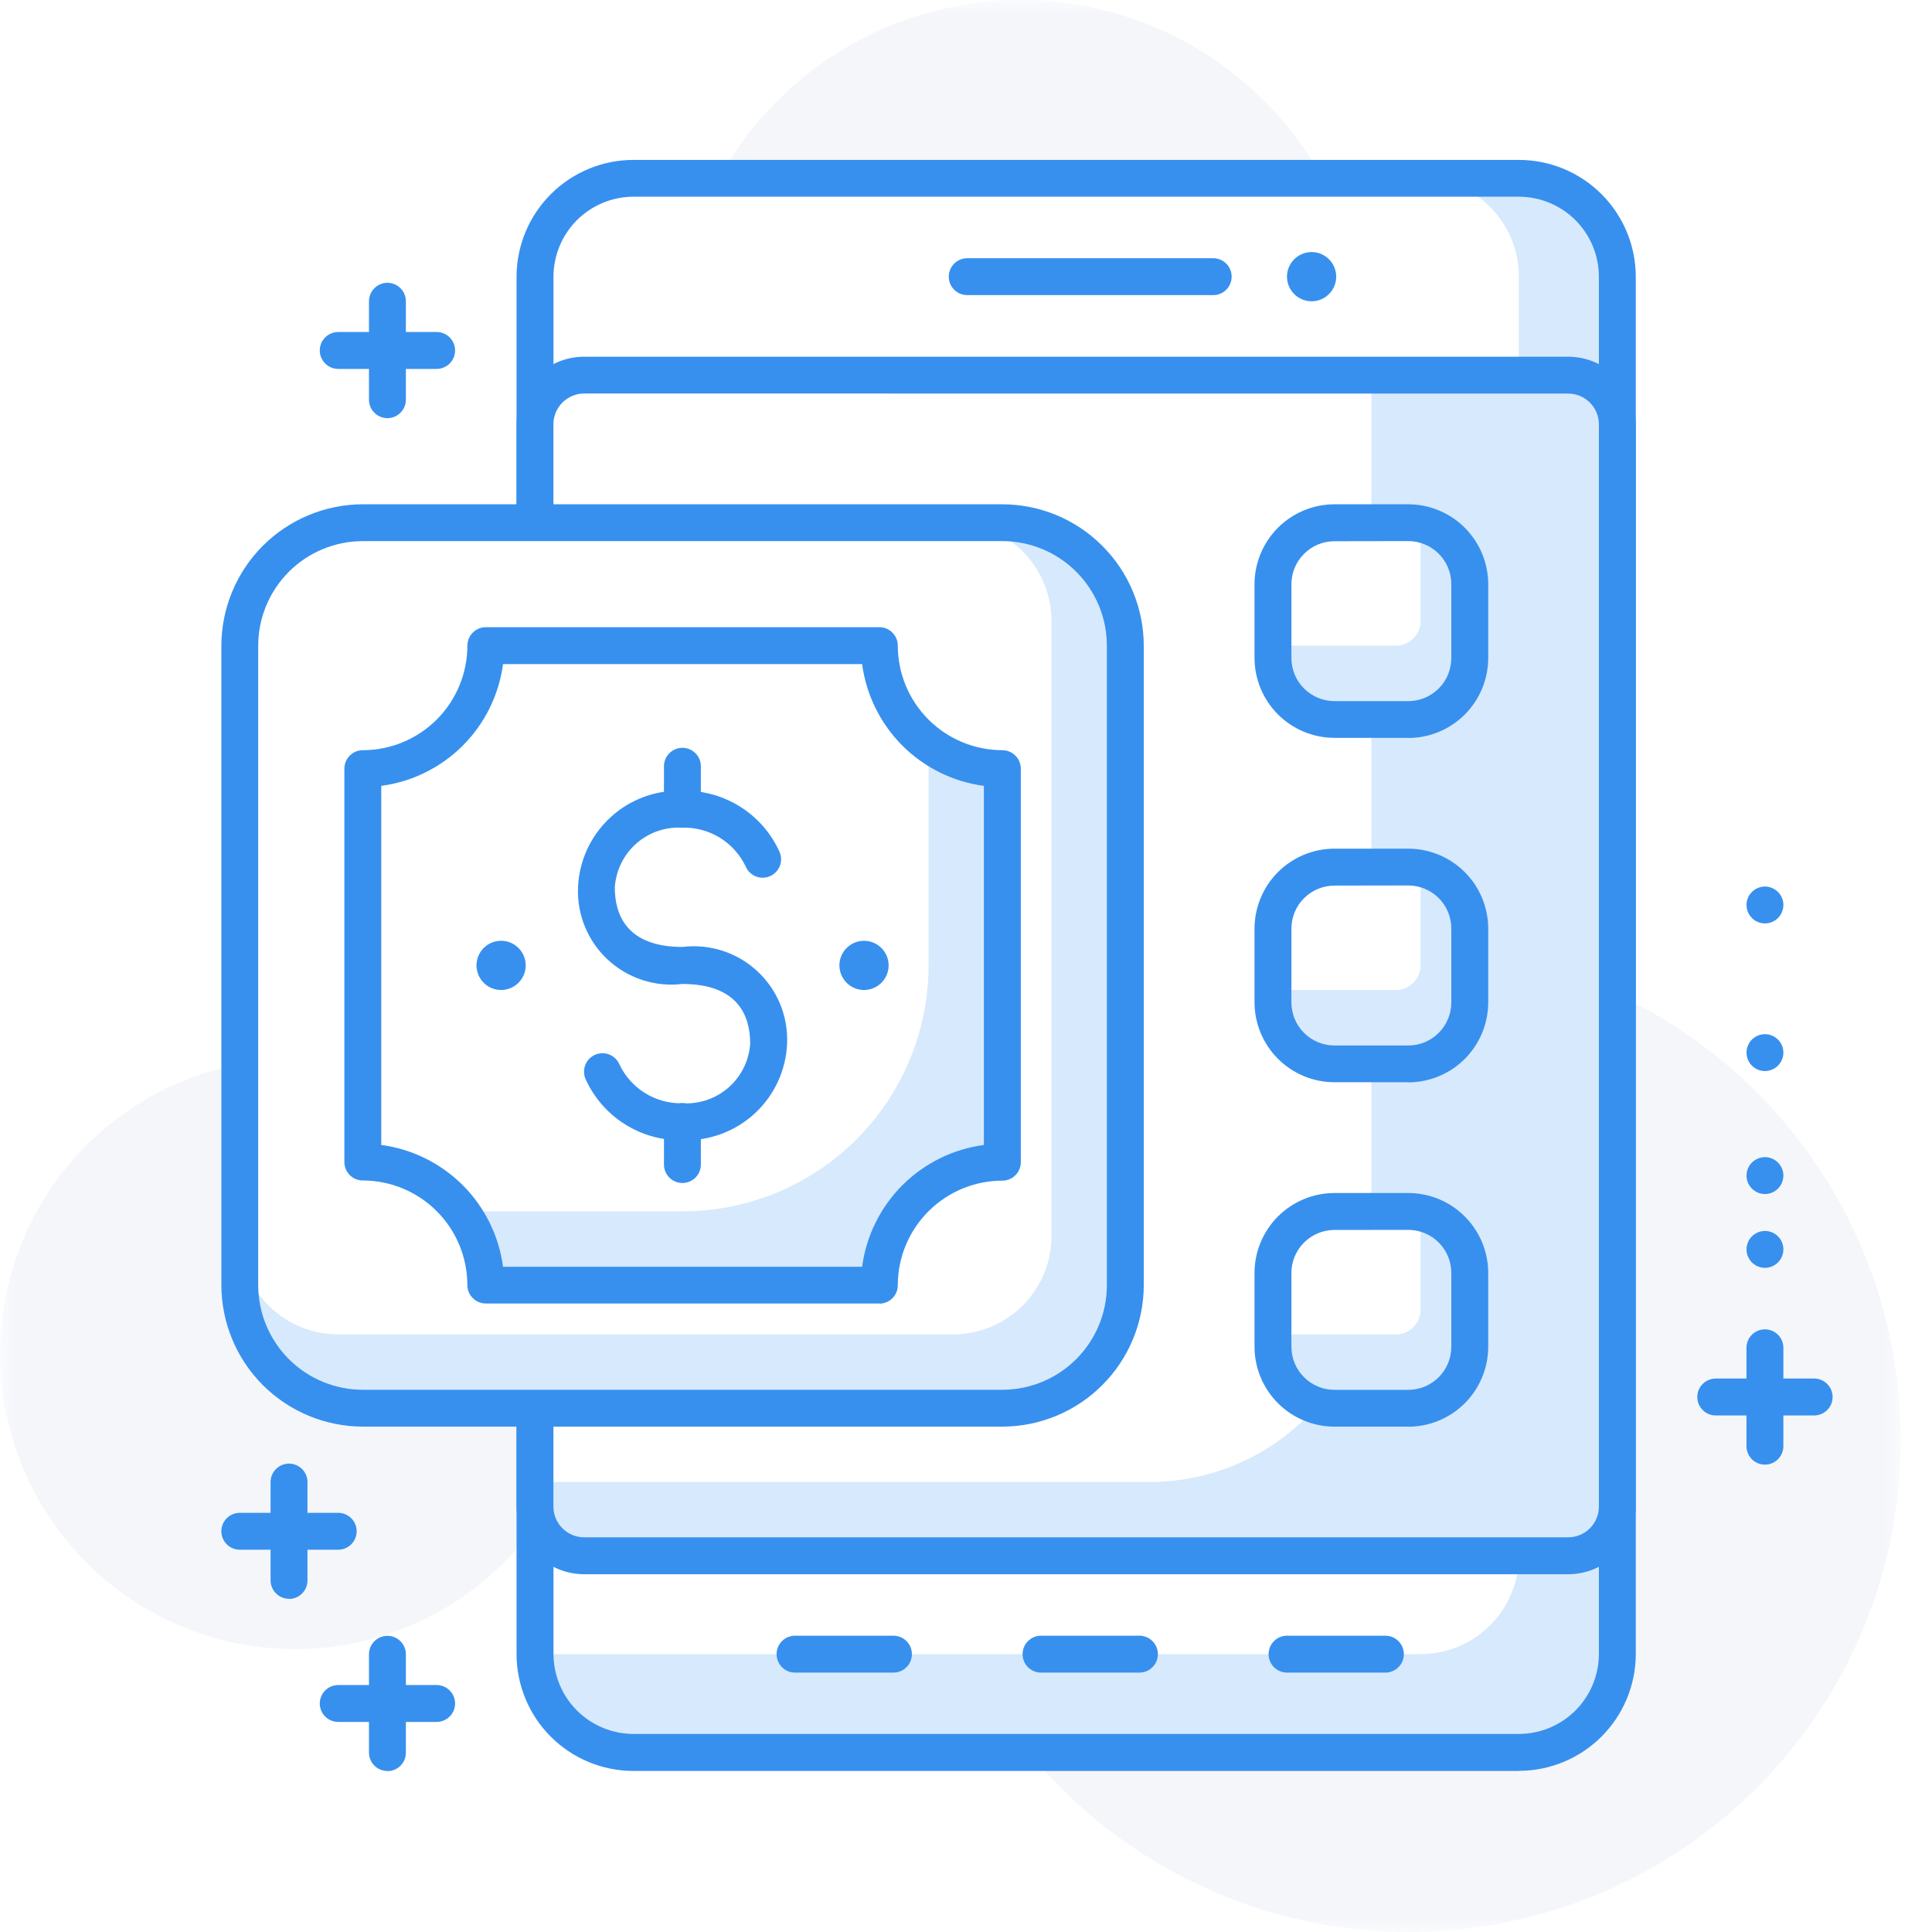 <svg width="60" height="60" viewBox="0 0 60 60" fill="none" xmlns="http://www.w3.org/2000/svg">
<path d="M60 0H0V60H60V0Z" fill="white"/>
<mask id="mask0_407_2610" style="mask-type:luminance" maskUnits="userSpaceOnUse" x="0" y="0" width="60" height="60">
<path d="M59.031 0H0V60H59.031V0Z" fill="white"/>
</mask>
<g mask="url(#mask0_407_2610)">
<path d="M42.397 10.695C42.397 12.81 41.77 14.878 40.595 16.637C39.419 18.396 37.749 19.766 35.795 20.576C33.841 21.385 31.69 21.597 29.616 21.184C27.541 20.772 25.635 19.753 24.14 18.258C22.644 16.762 21.625 14.856 21.212 12.781C20.8 10.707 21.012 8.556 21.821 6.602C22.631 4.648 24.001 2.978 25.76 1.802C27.519 0.627 29.587 0 31.702 0C34.538 0.001 37.258 1.129 39.263 3.134C41.269 5.139 42.396 7.859 42.397 10.695Z" fill="#F4F6FA"/>
<path d="M18.334 42.048C18.334 43.861 17.796 45.633 16.789 47.141C15.782 48.648 14.35 49.824 12.675 50.517C11 51.211 9.157 51.393 7.379 51.039C5.6 50.685 3.967 49.812 2.685 48.53C1.403 47.248 0.53 45.615 0.176 43.837C-0.178 42.058 0.004 40.215 0.698 38.54C1.392 36.865 2.567 35.433 4.074 34.426C5.582 33.419 7.354 32.881 9.167 32.881C10.371 32.881 11.563 33.118 12.675 33.579C13.787 34.039 14.798 34.715 15.649 35.566C16.501 36.417 17.176 37.428 17.637 38.54C18.097 39.652 18.334 40.844 18.334 42.048Z" fill="#F4F6FA"/>
<path d="M59.031 44.722C59.031 47.744 58.135 50.698 56.456 53.21C54.778 55.722 52.392 57.681 49.6 58.837C46.808 59.993 43.736 60.296 40.773 59.707C37.809 59.117 35.087 57.662 32.95 55.526C30.814 53.389 29.358 50.667 28.769 47.703C28.179 44.74 28.482 41.668 29.638 38.876C30.794 36.084 32.752 33.698 35.264 32.019C37.777 30.34 40.73 29.444 43.752 29.444C45.758 29.444 47.745 29.839 49.599 30.607C51.453 31.375 53.137 32.5 54.556 33.919C55.975 35.337 57.1 37.022 57.868 38.875C58.636 40.729 59.031 42.716 59.031 44.722Z" fill="#F4F6FA"/>
<path d="M19.671 54.426H47.171C47.572 54.426 47.97 54.347 48.341 54.194C48.712 54.04 49.048 53.815 49.332 53.531C49.616 53.247 49.841 52.91 49.995 52.54C50.148 52.169 50.227 51.771 50.227 51.37V8.589C50.227 8.188 50.148 7.79 49.995 7.419C49.841 7.048 49.616 6.712 49.332 6.428C49.048 6.144 48.712 5.919 48.341 5.765C47.97 5.612 47.572 5.533 47.171 5.533H19.671C18.86 5.533 18.083 5.855 17.51 6.428C16.937 7.001 16.615 7.778 16.615 8.589V51.371C16.615 51.772 16.694 52.17 16.847 52.541C17.001 52.911 17.226 53.248 17.51 53.532C17.794 53.816 18.131 54.041 18.501 54.195C18.872 54.348 19.27 54.426 19.671 54.426Z" fill="#D7E9FC"/>
<path d="M16.615 51.371H44.115C44.925 51.371 45.703 51.049 46.276 50.476C46.849 49.903 47.171 49.126 47.171 48.315V8.589C47.171 7.778 46.849 7.001 46.276 6.428C45.703 5.855 44.925 5.533 44.115 5.533H19.671C18.86 5.533 18.083 5.855 17.51 6.428C16.937 7.001 16.615 7.778 16.615 8.589V51.371Z" fill="white"/>
<path d="M47.172 54.999H19.672C18.709 54.998 17.786 54.615 17.105 53.934C16.424 53.253 16.042 52.329 16.042 51.366V8.592C16.044 7.63 16.427 6.708 17.108 6.029C17.788 5.349 18.71 4.967 19.672 4.966H47.172C48.134 4.967 49.057 5.35 49.737 6.03C50.417 6.71 50.8 7.633 50.801 8.595V51.366C50.8 52.328 50.417 53.251 49.737 53.931C49.057 54.611 48.134 54.994 47.172 54.995M19.672 6.109C19.014 6.11 18.383 6.372 17.917 6.837C17.452 7.303 17.19 7.934 17.189 8.592V51.366C17.19 52.024 17.452 52.656 17.917 53.121C18.383 53.586 19.014 53.848 19.672 53.849H47.172C47.83 53.848 48.461 53.586 48.927 53.121C49.392 52.656 49.654 52.024 49.655 51.366V8.592C49.654 7.934 49.392 7.303 48.927 6.837C48.461 6.372 47.83 6.11 47.172 6.109H19.672Z" fill="#3790EE"/>
<path d="M18.143 48.315H48.699C49.104 48.315 49.493 48.154 49.779 47.867C50.066 47.581 50.227 47.192 50.227 46.787V13.175C50.227 12.974 50.188 12.775 50.111 12.59C50.034 12.405 49.922 12.236 49.78 12.094C49.638 11.952 49.469 11.84 49.284 11.763C49.098 11.686 48.9 11.647 48.699 11.647H18.143C17.942 11.647 17.744 11.686 17.558 11.763C17.373 11.84 17.204 11.952 17.062 12.094C16.92 12.236 16.808 12.405 16.731 12.59C16.654 12.775 16.615 12.974 16.615 13.175V46.787C16.615 47.192 16.776 47.581 17.062 47.867C17.349 48.154 17.738 48.315 18.143 48.315Z" fill="#D7E9FC"/>
<path d="M16.615 46.023H35.715C37.538 46.023 39.287 45.299 40.576 44.009C41.866 42.72 42.59 40.971 42.59 39.148V11.648H18.143C17.942 11.648 17.744 11.687 17.558 11.764C17.373 11.841 17.204 11.953 17.062 12.095C16.92 12.237 16.808 12.406 16.731 12.591C16.654 12.777 16.615 12.975 16.615 13.176V46.023Z" fill="white"/>
<path d="M48.7 48.889H18.142C17.585 48.889 17.051 48.668 16.657 48.274C16.263 47.88 16.042 47.346 16.042 46.789V13.178C16.042 12.621 16.263 12.087 16.657 11.693C17.051 11.299 17.585 11.078 18.142 11.078H48.7C49.257 11.078 49.791 11.299 50.185 11.693C50.579 12.087 50.8 12.621 50.8 13.178V46.788C50.8 47.345 50.579 47.879 50.185 48.273C49.791 48.667 49.257 48.889 48.7 48.889ZM18.142 12.221C17.889 12.221 17.646 12.322 17.467 12.501C17.288 12.68 17.187 12.923 17.187 13.176V46.788C17.187 47.041 17.288 47.284 17.467 47.463C17.646 47.642 17.889 47.743 18.142 47.743H48.7C48.953 47.743 49.196 47.642 49.375 47.463C49.554 47.284 49.655 47.041 49.655 46.788V13.178C49.655 12.925 49.554 12.682 49.375 12.503C49.196 12.324 48.953 12.223 48.7 12.223L18.142 12.221Z" fill="#3790EE"/>
<path d="M37.677 9.165H30.038C29.886 9.165 29.74 9.105 29.633 8.997C29.525 8.89 29.465 8.744 29.465 8.592C29.465 8.44 29.525 8.294 29.633 8.187C29.74 8.079 29.886 8.019 30.038 8.019H37.677C37.829 8.019 37.975 8.079 38.082 8.187C38.19 8.294 38.25 8.44 38.25 8.592C38.25 8.744 38.19 8.89 38.082 8.997C37.975 9.105 37.829 9.165 37.677 9.165Z" fill="#3790EE"/>
<path d="M35.386 51.944H32.33C32.178 51.944 32.032 51.884 31.925 51.776C31.817 51.669 31.757 51.523 31.757 51.371C31.757 51.219 31.817 51.073 31.925 50.966C32.032 50.858 32.178 50.798 32.33 50.798H35.386C35.538 50.798 35.684 50.858 35.791 50.966C35.899 51.073 35.959 51.219 35.959 51.371C35.959 51.523 35.899 51.669 35.791 51.776C35.684 51.884 35.538 51.944 35.386 51.944Z" fill="#3790EE"/>
<path d="M43.025 51.944H39.97C39.818 51.944 39.672 51.884 39.565 51.776C39.457 51.669 39.397 51.523 39.397 51.371C39.397 51.219 39.457 51.073 39.565 50.966C39.672 50.858 39.818 50.798 39.97 50.798H43.025C43.177 50.798 43.323 50.858 43.43 50.966C43.538 51.073 43.598 51.219 43.598 51.371C43.598 51.523 43.538 51.669 43.43 51.776C43.323 51.884 43.177 51.944 43.025 51.944Z" fill="#3790EE"/>
<path d="M27.747 51.944H24.69C24.538 51.944 24.392 51.884 24.285 51.776C24.177 51.669 24.117 51.523 24.117 51.371C24.117 51.219 24.177 51.073 24.285 50.966C24.392 50.858 24.538 50.798 24.69 50.798H27.747C27.899 50.798 28.045 50.858 28.152 50.966C28.26 51.073 28.32 51.219 28.32 51.371C28.32 51.523 28.26 51.669 28.152 51.776C28.045 51.884 27.899 51.944 27.747 51.944Z" fill="#3790EE"/>
<path d="M41.497 8.592C41.497 8.743 41.452 8.891 41.368 9.016C41.284 9.142 41.165 9.24 41.025 9.298C40.886 9.356 40.732 9.371 40.584 9.341C40.436 9.312 40.3 9.239 40.193 9.132C40.086 9.025 40.013 8.889 39.984 8.741C39.954 8.593 39.969 8.439 40.027 8.3C40.085 8.16 40.183 8.041 40.309 7.957C40.434 7.873 40.582 7.828 40.733 7.828C40.936 7.828 41.13 7.908 41.273 8.052C41.416 8.195 41.497 8.389 41.497 8.592Z" fill="#3790EE"/>
<path d="M41.443 33.037H43.735C44.242 33.037 44.727 32.836 45.086 32.478C45.444 32.119 45.645 31.634 45.645 31.127V28.836C45.645 28.329 45.444 27.844 45.086 27.485C44.727 27.127 44.242 26.926 43.735 26.926H41.443C40.937 26.926 40.451 27.127 40.092 27.485C39.734 27.844 39.533 28.329 39.533 28.836V31.128C39.533 31.635 39.734 32.12 40.092 32.479C40.451 32.837 40.937 33.037 41.443 33.037Z" fill="#D7E9FC"/>
<path d="M39.533 30.746H43.353C43.453 30.746 43.553 30.726 43.645 30.688C43.738 30.649 43.822 30.593 43.893 30.522C43.964 30.451 44.02 30.367 44.059 30.274C44.097 30.182 44.117 30.082 44.117 29.982V26.926H41.443C40.937 26.926 40.451 27.127 40.092 27.485C39.734 27.844 39.533 28.329 39.533 28.836V30.746Z" fill="white"/>
<path d="M43.734 33.61H41.443C40.785 33.609 40.154 33.347 39.688 32.882C39.223 32.416 38.961 31.785 38.96 31.127V28.836C38.962 28.178 39.224 27.548 39.689 27.083C40.155 26.618 40.785 26.357 41.443 26.356H43.735C44.393 26.357 45.024 26.619 45.49 27.084C45.955 27.55 46.217 28.181 46.218 28.839V31.131C46.217 31.789 45.955 32.42 45.49 32.886C45.024 33.351 44.393 33.613 43.735 33.614M41.443 27.503C41.089 27.503 40.749 27.644 40.498 27.895C40.247 28.145 40.106 28.485 40.106 28.84V31.132C40.106 31.486 40.247 31.826 40.498 32.077C40.749 32.328 41.089 32.469 41.443 32.469H43.735C44.09 32.469 44.429 32.328 44.68 32.077C44.931 31.826 45.072 31.486 45.072 31.132V28.836C45.072 28.481 44.931 28.142 44.68 27.891C44.429 27.64 44.09 27.499 43.735 27.499L41.443 27.503Z" fill="#3790EE"/>
<path d="M41.443 43.733H43.735C43.986 43.733 44.234 43.684 44.466 43.588C44.698 43.492 44.908 43.351 45.086 43.174C45.263 42.997 45.404 42.786 45.5 42.554C45.596 42.322 45.645 42.074 45.645 41.823V39.532C45.645 39.026 45.444 38.54 45.086 38.181C44.727 37.823 44.242 37.622 43.735 37.622H41.443C40.937 37.622 40.451 37.823 40.092 38.181C39.734 38.54 39.533 39.026 39.533 39.532V41.824C39.533 42.331 39.734 42.816 40.092 43.175C40.451 43.533 40.937 43.733 41.443 43.733Z" fill="#D7E9FC"/>
<path d="M39.533 41.441H43.353C43.556 41.441 43.75 41.361 43.893 41.217C44.036 41.074 44.117 40.88 44.117 40.677V37.622H41.443C40.937 37.622 40.451 37.823 40.092 38.181C39.734 38.54 39.533 39.026 39.533 39.532V41.441Z" fill="white"/>
<path d="M43.734 44.306H41.443C40.785 44.305 40.154 44.043 39.688 43.578C39.223 43.112 38.961 42.481 38.96 41.823V39.532C38.961 38.874 39.223 38.243 39.688 37.778C40.154 37.313 40.785 37.051 41.443 37.05H43.735C44.393 37.051 45.024 37.313 45.49 37.778C45.955 38.244 46.217 38.875 46.218 39.533V41.825C46.217 42.483 45.955 43.114 45.49 43.58C45.024 44.045 44.393 44.307 43.735 44.308M41.443 38.197C41.089 38.197 40.749 38.338 40.498 38.589C40.247 38.84 40.106 39.179 40.106 39.534V41.826C40.106 42.181 40.247 42.52 40.498 42.771C40.749 43.022 41.089 43.163 41.443 43.163H43.735C44.09 43.163 44.429 43.022 44.68 42.771C44.931 42.52 45.072 42.181 45.072 41.826V39.532C45.072 39.178 44.931 38.838 44.68 38.587C44.429 38.336 44.09 38.195 43.735 38.195L41.443 38.197Z" fill="#3790EE"/>
<path d="M41.443 22.342H43.735C44.242 22.342 44.727 22.141 45.086 21.782C45.444 21.424 45.645 20.939 45.645 20.432V18.141C45.645 17.634 45.444 17.149 45.086 16.79C44.727 16.432 44.242 16.231 43.735 16.231H41.443C40.937 16.231 40.451 16.432 40.092 16.79C39.734 17.149 39.533 17.634 39.533 18.141V20.433C39.533 20.939 39.734 21.425 40.092 21.784C40.451 22.142 40.937 22.342 41.443 22.342Z" fill="#D7E9FC"/>
<path d="M39.533 20.051H43.353C43.556 20.051 43.75 19.971 43.893 19.827C44.036 19.684 44.117 19.49 44.117 19.287V16.231H41.443C40.937 16.231 40.451 16.432 40.092 16.79C39.734 17.149 39.533 17.634 39.533 18.141V20.051Z" fill="white"/>
<path d="M43.734 22.915H41.443C40.785 22.914 40.154 22.652 39.688 22.187C39.223 21.721 38.961 21.09 38.96 20.432V18.141C38.962 17.483 39.224 16.853 39.689 16.388C40.155 15.923 40.785 15.662 41.443 15.661H43.735C44.393 15.662 45.024 15.924 45.49 16.389C45.955 16.855 46.217 17.486 46.218 18.144V20.436C46.217 21.094 45.955 21.725 45.49 22.191C45.024 22.656 44.393 22.918 43.735 22.919M41.443 16.808C41.089 16.808 40.749 16.949 40.498 17.2C40.247 17.451 40.106 17.79 40.106 18.145V20.437C40.106 20.791 40.247 21.131 40.498 21.382C40.749 21.633 41.089 21.774 41.443 21.774H43.735C44.09 21.774 44.429 21.633 44.68 21.382C44.931 21.131 45.072 20.791 45.072 20.437V18.141C45.072 17.786 44.931 17.447 44.68 17.196C44.429 16.945 44.09 16.804 43.735 16.804L41.443 16.808Z" fill="#3790EE"/>
<path d="M13.56 11.457H10.504C10.352 11.457 10.206 11.397 10.099 11.289C9.991 11.182 9.931 11.036 9.931 10.884C9.931 10.732 9.991 10.586 10.099 10.479C10.206 10.371 10.352 10.311 10.504 10.311H13.56C13.712 10.311 13.858 10.371 13.965 10.479C14.073 10.586 14.133 10.732 14.133 10.884C14.133 11.036 14.073 11.182 13.965 11.289C13.858 11.397 13.712 11.457 13.56 11.457Z" fill="#3790EE"/>
<path d="M12.032 12.986C11.957 12.986 11.882 12.971 11.812 12.942C11.743 12.913 11.68 12.871 11.627 12.818C11.573 12.764 11.531 12.701 11.502 12.632C11.474 12.562 11.459 12.487 11.459 12.412V9.356C11.459 9.204 11.519 9.058 11.627 8.951C11.734 8.843 11.88 8.783 12.032 8.783C12.184 8.783 12.33 8.843 12.437 8.951C12.545 9.058 12.605 9.204 12.605 9.356V12.412C12.605 12.564 12.545 12.71 12.437 12.817C12.33 12.925 12.184 12.986 12.032 12.986Z" fill="#3790EE"/>
<path d="M10.503 48.128H7.447C7.295 48.128 7.149 48.068 7.042 47.96C6.934 47.853 6.874 47.707 6.874 47.555C6.874 47.403 6.934 47.257 7.042 47.15C7.149 47.042 7.295 46.982 7.447 46.982H10.503C10.655 46.982 10.801 47.042 10.908 47.15C11.016 47.257 11.076 47.403 11.076 47.555C11.076 47.707 11.016 47.853 10.908 47.96C10.801 48.068 10.655 48.128 10.503 48.128Z" fill="#3790EE"/>
<path d="M8.975 49.652C8.824 49.652 8.679 49.592 8.572 49.485C8.465 49.379 8.404 49.234 8.403 49.083V46.027C8.403 45.875 8.463 45.729 8.571 45.622C8.678 45.514 8.824 45.454 8.976 45.454C9.128 45.454 9.274 45.514 9.381 45.622C9.489 45.729 9.549 45.875 9.549 46.027V49.083C9.549 49.235 9.489 49.381 9.381 49.488C9.274 49.596 9.128 49.656 8.976 49.656" fill="#3790EE"/>
<path d="M13.56 53.476H10.504C10.352 53.476 10.206 53.416 10.099 53.308C9.991 53.201 9.931 53.055 9.931 52.903C9.931 52.751 9.991 52.605 10.099 52.498C10.206 52.391 10.352 52.33 10.504 52.33H13.56C13.712 52.33 13.858 52.391 13.965 52.498C14.073 52.605 14.133 52.751 14.133 52.903C14.133 53.055 14.073 53.201 13.965 53.308C13.858 53.416 13.712 53.476 13.56 53.476Z" fill="#3790EE"/>
<path d="M12.032 55C11.881 55 11.736 54.94 11.628 54.834C11.521 54.727 11.46 54.582 11.459 54.431V51.375C11.459 51.223 11.519 51.077 11.627 50.97C11.734 50.862 11.88 50.802 12.032 50.802C12.184 50.802 12.33 50.862 12.437 50.97C12.545 51.077 12.605 51.223 12.605 51.375V54.431C12.605 54.583 12.545 54.729 12.437 54.836C12.33 54.944 12.184 55.004 12.032 55.004" fill="#3790EE"/>
<path d="M56.34 43.958H53.284C53.132 43.958 52.986 43.898 52.879 43.79C52.771 43.683 52.711 43.537 52.711 43.385C52.711 43.233 52.771 43.087 52.879 42.98C52.986 42.872 53.132 42.812 53.284 42.812H56.34C56.492 42.812 56.638 42.872 56.745 42.98C56.853 43.087 56.913 43.233 56.913 43.385C56.913 43.537 56.853 43.683 56.745 43.79C56.638 43.898 56.492 43.958 56.34 43.958Z" fill="#3790EE"/>
<path d="M54.812 45.486C54.737 45.486 54.662 45.471 54.593 45.443C54.523 45.414 54.459 45.372 54.406 45.319C54.353 45.265 54.311 45.202 54.282 45.132C54.253 45.063 54.238 44.988 54.238 44.913V41.857C54.238 41.705 54.298 41.559 54.406 41.452C54.513 41.344 54.659 41.284 54.811 41.284C54.963 41.284 55.109 41.344 55.216 41.452C55.324 41.559 55.384 41.705 55.384 41.857V44.913C55.384 45.065 55.323 45.21 55.216 45.318C55.108 45.425 54.964 45.486 54.812 45.486Z" fill="#3790EE"/>
<path d="M55.385 38.801C55.385 38.914 55.351 39.025 55.288 39.119C55.225 39.214 55.136 39.287 55.031 39.33C54.927 39.374 54.811 39.385 54.7 39.363C54.589 39.341 54.487 39.286 54.407 39.206C54.327 39.126 54.272 39.024 54.25 38.913C54.228 38.802 54.239 38.687 54.283 38.582C54.326 38.477 54.399 38.388 54.494 38.325C54.588 38.262 54.699 38.228 54.812 38.228C54.964 38.228 55.11 38.288 55.217 38.396C55.325 38.503 55.385 38.649 55.385 38.801Z" fill="#3790EE"/>
<path d="M55.385 36.509C55.385 36.622 55.351 36.733 55.288 36.827C55.225 36.922 55.136 36.995 55.031 37.038C54.927 37.082 54.811 37.093 54.7 37.071C54.589 37.049 54.487 36.994 54.407 36.914C54.327 36.834 54.272 36.732 54.25 36.621C54.228 36.51 54.239 36.395 54.283 36.29C54.326 36.185 54.399 36.096 54.494 36.033C54.588 35.97 54.699 35.936 54.812 35.936C54.964 35.936 55.109 35.997 55.217 36.104C55.324 36.212 55.385 36.357 55.385 36.509Z" fill="#3790EE"/>
<path d="M55.385 32.69C55.385 32.803 55.351 32.914 55.288 33.008C55.225 33.102 55.136 33.176 55.031 33.219C54.927 33.263 54.811 33.274 54.7 33.252C54.589 33.23 54.487 33.175 54.407 33.095C54.327 33.015 54.272 32.913 54.25 32.802C54.228 32.691 54.239 32.575 54.283 32.471C54.326 32.366 54.399 32.276 54.494 32.214C54.588 32.151 54.699 32.117 54.812 32.117C54.964 32.117 55.109 32.178 55.217 32.285C55.324 32.392 55.385 32.538 55.385 32.69Z" fill="#3790EE"/>
<path d="M55.385 28.105C55.385 28.218 55.351 28.329 55.288 28.423C55.225 28.518 55.136 28.591 55.031 28.634C54.927 28.678 54.811 28.689 54.7 28.667C54.589 28.645 54.487 28.59 54.407 28.51C54.327 28.43 54.272 28.328 54.25 28.217C54.228 28.106 54.239 27.99 54.283 27.886C54.326 27.781 54.399 27.692 54.494 27.629C54.588 27.566 54.699 27.532 54.812 27.532C54.964 27.532 55.109 27.593 55.217 27.7C55.324 27.808 55.385 27.953 55.385 28.105Z" fill="#3790EE"/>
<path d="M11.267 43.732H31.128C31.63 43.732 32.127 43.633 32.59 43.441C33.054 43.249 33.475 42.968 33.83 42.613C34.184 42.259 34.466 41.837 34.657 41.374C34.849 40.91 34.948 40.414 34.948 39.912V20.051C34.948 19.038 34.546 18.066 33.829 17.35C33.113 16.633 32.141 16.231 31.128 16.231H11.267C10.254 16.231 9.282 16.633 8.566 17.35C7.849 18.066 7.447 19.038 7.447 20.051V39.912C7.447 40.414 7.546 40.91 7.738 41.374C7.929 41.837 8.211 42.259 8.566 42.613C8.92 42.968 9.341 43.249 9.805 43.441C10.268 43.633 10.765 43.732 11.267 43.732Z" fill="#D7E9FC"/>
<path d="M10.498 41.44H29.598C30 41.44 30.397 41.361 30.768 41.208C31.139 41.054 31.476 40.829 31.76 40.545C32.044 40.262 32.269 39.925 32.423 39.554C32.576 39.183 32.655 38.785 32.655 38.384V19.284C32.655 18.883 32.575 18.486 32.422 18.115C32.268 17.744 32.043 17.408 31.759 17.124C31.475 16.841 31.138 16.616 30.767 16.463C30.396 16.309 29.999 16.231 29.598 16.231H11.267C10.254 16.231 9.282 16.633 8.566 17.35C7.849 18.066 7.447 19.038 7.447 20.051V38.384C7.447 39.194 7.768 39.97 8.34 40.543C8.912 41.116 9.688 41.439 10.498 41.44Z" fill="white"/>
<path d="M31.128 44.305H11.267C10.103 44.303 8.987 43.839 8.163 43.016C7.34 42.192 6.877 41.076 6.875 39.912V20.051C6.878 18.887 7.341 17.772 8.164 16.949C8.988 16.126 10.103 15.663 11.267 15.661H31.128C32.292 15.663 33.409 16.126 34.232 16.95C35.056 17.773 35.519 18.889 35.521 20.054V39.912C35.519 41.076 35.056 42.193 34.232 43.016C33.409 43.84 32.292 44.303 31.128 44.305ZM11.266 16.805C10.405 16.806 9.58 17.148 8.971 17.757C8.362 18.366 8.02 19.191 8.019 20.052V39.912C8.019 40.773 8.362 41.599 8.971 42.209C9.58 42.818 10.406 43.16 11.267 43.161H31.128C31.989 43.16 32.815 42.818 33.424 42.208C34.033 41.599 34.375 40.773 34.375 39.912V20.051C34.374 19.19 34.032 18.364 33.423 17.756C32.814 17.147 31.989 16.805 31.128 16.804L11.266 16.805Z" fill="#3790EE"/>
<path d="M15.087 39.913H27.309C27.309 38.9 27.712 37.928 28.428 37.212C29.144 36.495 30.116 36.093 31.129 36.093V23.871C30.627 23.871 30.131 23.772 29.667 23.581C29.203 23.389 28.782 23.107 28.428 22.753C28.073 22.398 27.791 21.977 27.599 21.513C27.408 21.049 27.309 20.553 27.309 20.051H15.087C15.087 20.553 14.988 21.049 14.796 21.513C14.605 21.977 14.323 22.398 13.969 22.753C13.614 23.107 13.193 23.389 12.729 23.581C12.265 23.772 11.769 23.871 11.267 23.871V36.093C11.769 36.093 12.265 36.192 12.729 36.384C13.192 36.576 13.614 36.857 13.968 37.212C14.323 37.567 14.604 37.988 14.796 38.451C14.988 38.915 15.087 39.411 15.087 39.913Z" fill="white"/>
<path d="M28.837 23.089V29.981C28.837 32.007 28.032 33.95 26.6 35.383C25.167 36.815 23.224 37.62 21.198 37.62H14.306C14.81 38.278 15.085 39.083 15.087 39.912H27.31C27.31 38.899 27.712 37.927 28.429 37.211C29.145 36.495 30.117 36.092 31.13 36.092V23.87C30.301 23.868 29.495 23.593 28.837 23.089Z" fill="#D7E9FC"/>
<path d="M27.309 40.481H15.087C14.935 40.481 14.789 40.421 14.682 40.313C14.574 40.206 14.514 40.06 14.514 39.908C14.513 39.047 14.171 38.222 13.562 37.613C12.953 37.004 12.128 36.662 11.267 36.661C11.116 36.661 10.971 36.601 10.864 36.495C10.757 36.388 10.696 36.244 10.695 36.093V23.871C10.695 23.719 10.755 23.573 10.863 23.466C10.97 23.358 11.116 23.298 11.268 23.298C12.129 23.297 12.954 22.955 13.563 22.346C14.172 21.737 14.514 20.912 14.515 20.051C14.515 19.899 14.575 19.753 14.683 19.646C14.79 19.538 14.936 19.478 15.088 19.478H27.309C27.461 19.478 27.607 19.538 27.714 19.646C27.822 19.753 27.882 19.899 27.882 20.051C27.883 20.912 28.225 21.737 28.834 22.346C29.443 22.955 30.268 23.297 31.129 23.298C31.281 23.298 31.427 23.358 31.534 23.466C31.642 23.573 31.702 23.719 31.702 23.871V36.093C31.702 36.245 31.642 36.391 31.534 36.498C31.427 36.606 31.281 36.666 31.129 36.666C30.268 36.667 29.443 37.009 28.834 37.618C28.225 38.227 27.883 39.052 27.882 39.913C27.882 40.065 27.822 40.211 27.714 40.318C27.607 40.426 27.461 40.486 27.309 40.486M15.622 39.34H26.774C26.901 38.382 27.341 37.492 28.024 36.808C28.708 36.125 29.598 35.685 30.556 35.558V24.406C29.598 24.279 28.708 23.839 28.024 23.156C27.341 22.472 26.901 21.582 26.774 20.624H15.622C15.495 21.582 15.055 22.472 14.372 23.156C13.688 23.839 12.798 24.279 11.84 24.406V35.558C12.798 35.685 13.688 36.125 14.372 36.808C15.055 37.492 15.495 38.382 15.622 39.34Z" fill="#3790EE"/>
<path d="M27.597 29.981C27.597 30.132 27.552 30.28 27.468 30.405C27.384 30.531 27.265 30.629 27.125 30.687C26.986 30.745 26.832 30.76 26.684 30.73C26.536 30.701 26.4 30.628 26.293 30.521C26.186 30.414 26.113 30.278 26.084 30.13C26.054 29.982 26.069 29.828 26.127 29.689C26.185 29.549 26.283 29.43 26.409 29.346C26.534 29.262 26.682 29.217 26.833 29.217C26.933 29.217 27.033 29.237 27.125 29.275C27.218 29.314 27.302 29.37 27.373 29.441C27.444 29.512 27.5 29.596 27.539 29.689C27.577 29.781 27.597 29.881 27.597 29.981Z" fill="#3790EE"/>
<path d="M16.326 29.981C16.326 30.132 16.281 30.28 16.197 30.405C16.113 30.531 15.994 30.629 15.854 30.687C15.715 30.745 15.561 30.76 15.413 30.73C15.265 30.701 15.129 30.628 15.022 30.521C14.915 30.414 14.842 30.278 14.813 30.13C14.783 29.982 14.798 29.828 14.856 29.689C14.914 29.549 15.012 29.43 15.137 29.346C15.263 29.262 15.411 29.217 15.562 29.217C15.765 29.217 15.959 29.297 16.102 29.441C16.245 29.584 16.326 29.778 16.326 29.981Z" fill="#3790EE"/>
<path d="M21.202 35.41C20.566 35.425 19.94 35.252 19.402 34.911C18.864 34.572 18.439 34.08 18.18 33.499C18.123 33.359 18.123 33.203 18.181 33.063C18.238 32.924 18.349 32.813 18.488 32.754C18.627 32.696 18.784 32.694 18.924 32.75C19.064 32.806 19.176 32.916 19.236 33.054C19.411 33.425 19.69 33.736 20.039 33.951C20.388 34.165 20.792 34.274 21.202 34.263C21.725 34.293 22.239 34.115 22.631 33.768C23.024 33.421 23.263 32.933 23.298 32.41C23.298 31.565 22.933 30.558 21.193 30.558C20.776 30.608 20.353 30.567 19.953 30.437C19.554 30.307 19.187 30.092 18.879 29.807C18.57 29.522 18.328 29.173 18.168 28.785C18.008 28.396 17.933 27.978 17.951 27.558C17.985 26.731 18.345 25.951 18.953 25.389C19.56 24.826 20.366 24.528 21.193 24.558C21.829 24.543 22.455 24.716 22.993 25.056C23.53 25.396 23.956 25.887 24.215 26.468C24.272 26.608 24.272 26.764 24.214 26.904C24.157 27.043 24.046 27.154 23.907 27.213C23.768 27.271 23.611 27.273 23.471 27.217C23.331 27.16 23.219 27.051 23.159 26.913C22.984 26.543 22.705 26.231 22.356 26.016C22.007 25.802 21.603 25.693 21.193 25.704C20.669 25.673 20.155 25.85 19.761 26.197C19.368 26.544 19.128 27.033 19.093 27.556C19.093 28.401 19.457 29.408 21.193 29.408C21.611 29.357 22.035 29.397 22.435 29.526C22.836 29.655 23.204 29.87 23.513 30.155C23.823 30.441 24.066 30.79 24.227 31.179C24.387 31.568 24.462 31.987 24.444 32.408C24.41 33.235 24.05 34.015 23.442 34.577C22.835 35.139 22.029 35.438 21.202 35.408" fill="#3790EE"/>
<path d="M21.193 25.704C21.041 25.704 20.895 25.644 20.788 25.536C20.68 25.429 20.62 25.283 20.62 25.131V23.797C20.62 23.645 20.68 23.499 20.788 23.392C20.895 23.285 21.041 23.224 21.193 23.224C21.345 23.224 21.491 23.285 21.598 23.392C21.706 23.499 21.766 23.645 21.766 23.797V25.132C21.766 25.284 21.706 25.43 21.598 25.537C21.491 25.645 21.345 25.704 21.193 25.704Z" fill="#3790EE"/>
<path d="M21.193 36.739C21.041 36.739 20.895 36.679 20.788 36.571C20.68 36.464 20.62 36.318 20.62 36.166V34.832C20.62 34.68 20.68 34.534 20.788 34.427C20.895 34.319 21.041 34.259 21.193 34.259C21.345 34.259 21.491 34.319 21.598 34.427C21.706 34.534 21.766 34.68 21.766 34.832V36.166C21.766 36.318 21.706 36.464 21.598 36.571C21.491 36.679 21.345 36.739 21.193 36.739Z" fill="#3790EE"/>
</g>
</svg>
